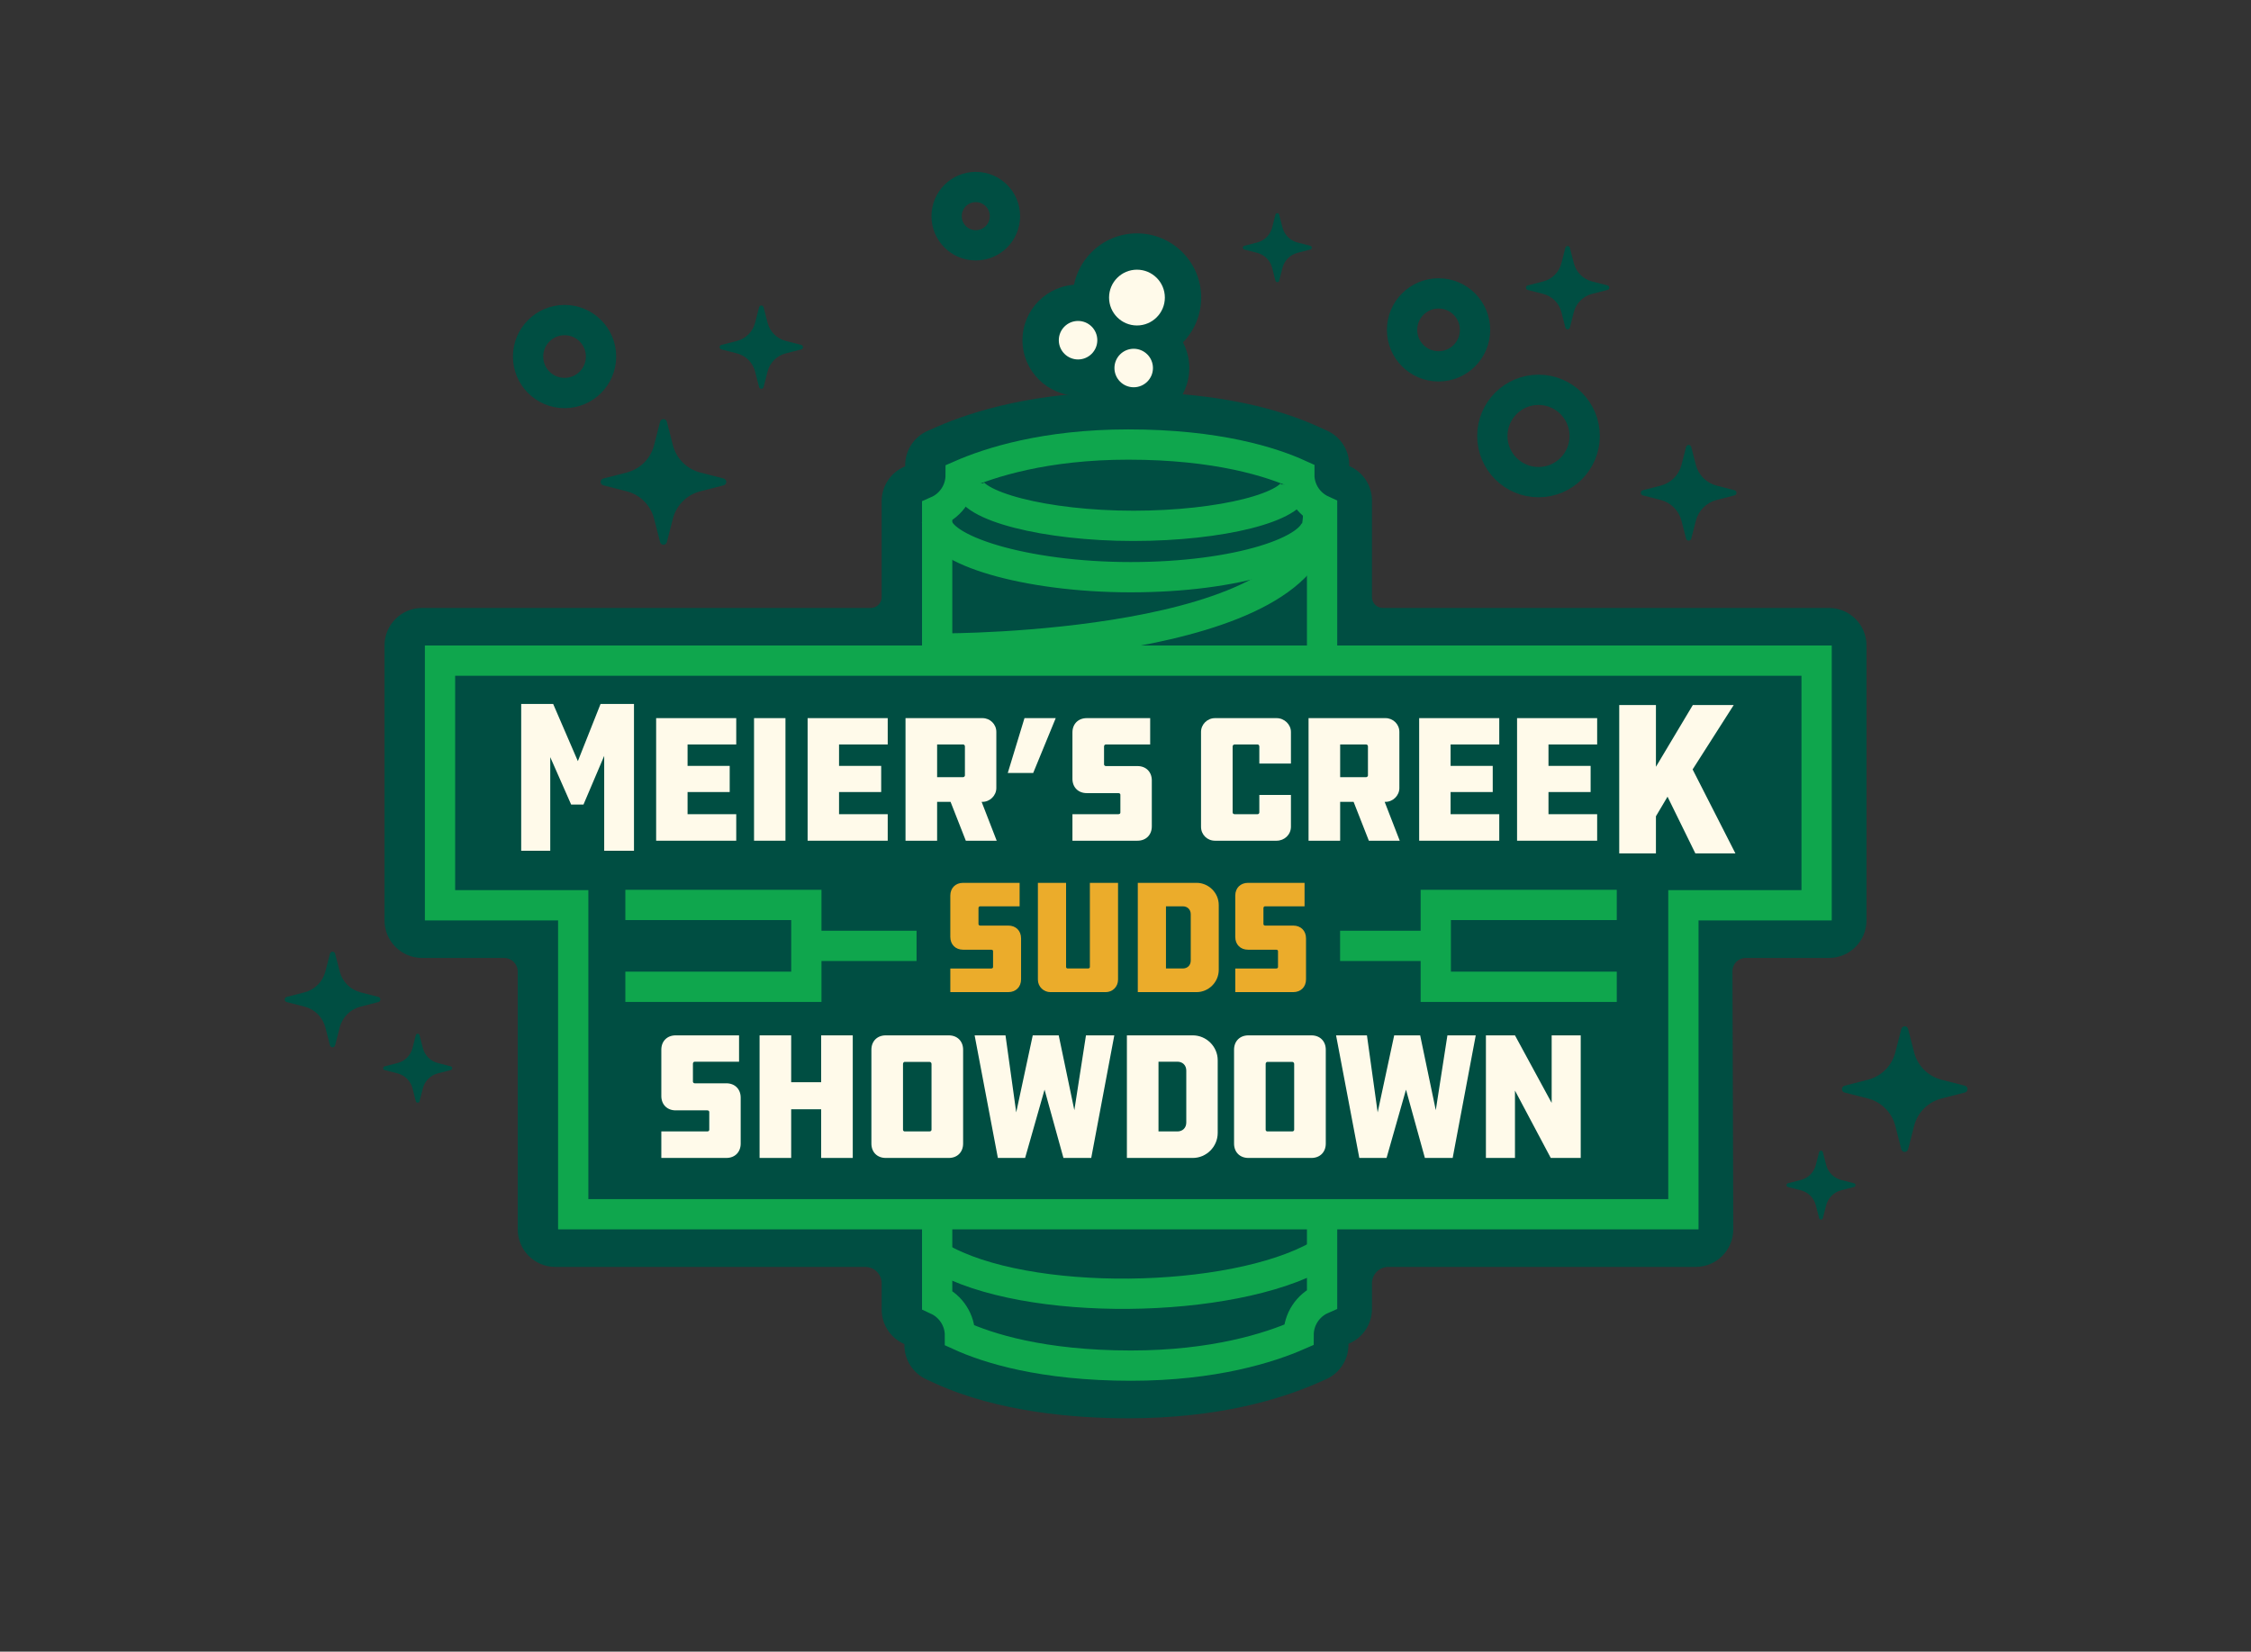 <?xml version="1.0" encoding="UTF-8"?>
<svg xmlns="http://www.w3.org/2000/svg" version="1.1" viewBox="0 0 1858.743 1364.025">
  <rect x="0" y="0" width="1858.743" height="1364.025" fill="#333333" stroke="none"/>
  <defs>
    <style>
      .cls-1 {
        stroke: #0fa64d;
      }

      .cls-1, .cls-2 {
        fill: none;
        stroke-miterlimit: 10;
        stroke-width: 25px;
      }

      .cls-3 {
        fill: #004e42;
      }

      .cls-4 {
        fill: #fffaea;
      }

      .cls-5 {
        isolation: isolate;
      }

      .cls-6 {
        fill: #ebac2b;
      }

      .cls-2 {
        stroke: #004e42;
      }
    </style>
  </defs>
  <!-- Generator: Adobe Illustrator 28.6.0, SVG Export Plug-In . SVG Version: 1.2.0 Build 709)  -->
  <g>
    <g id="Layer_1">
      <g id="Layer_1-2" data-name="Layer_1">
        <g>
          <g>
            <path class="cls-3" d="M1510.229,502.088h-368.403c-4.939,0-8.943-4.004-8.943-8.943v-79.761c0-12.095-7.034-23.086-18.017-28.152l-.77-.355.004-.78c.061-12.198-7.04-23.297-18.141-28.354l-7.363-3.354c-52.196-23.78-115.397-28.771-159.225-28.771-74.284,0-125.779,15.738-155.896,28.941l-7.483,3.28c-11.263,4.937-18.54,16.067-18.546,28.364v.926l-.84.367c-11.283,4.936-18.574,16.084-18.574,28.399v79.249c0,4.939-4.004,8.943-8.943,8.943h-370.574c-17.121,0-31,13.879-31,31v227.037c0,17.121,13.879,31,31,31h67.772c6.201,0,11.229,5.027,11.229,11.229v212.937c0,17.121,13.879,31,31,31h255.997c7.467,0,13.521,6.053,13.521,13.521v21.748c0,12.087,7.033,23.07,18.012,28.127l.774.356-.003.782c-.053,12.203,7.054,23.304,18.16,28.362l7.343,3.345c52.196,23.78,115.397,28.771,159.226,28.771,74.279,0,125.776-15.738,155.895-28.94l7.467-3.273c11.268-4.939,18.552-16.071,18.565-28.374v-.926l.841-.368c11.284-4.946,18.572-16.1,18.572-28.42v-21.191c0-7.467,6.053-13.521,13.521-13.521h253.826c17.121,0,31-13.879,31-31l-.682-213.264c-.018-6.016,4.854-10.902,10.87-10.902h68.813c17.121,0,31-13.879,31-31v-227.037c0-17.121-13.879-31-31-31l-.005.002Z"/>
            <g>
              <g>
                <path class="cls-4" d="M454.366,625.294v77.292h-23.997v-121.235h26.396l20.397,47.243,18.747-47.243h27.596v121.235h-24.597v-78.342l-17.097,40.194h-10.199l-17.247-39.145h0Z"/>
                <path class="cls-4" d="M541.804,593.069h66.141v21.746h-40.194v17.698h34.795v21.597h-34.795v18.297h40.194v21.897h-66.141v-101.235h0Z"/>
                <path class="cls-4" d="M648.589,694.305h-25.946v-101.235h25.946v101.235Z"/>
                <path class="cls-4" d="M666.885,593.069h66.141v21.746h-40.194v17.698h34.795v21.597h-34.795v18.297h40.194v21.897h-66.141v-101.235h0Z"/>
                <path class="cls-4" d="M811.315,593.069c6.149,0,11.398,4.949,11.398,11.397v46.344c0,6.149-5.249,11.398-11.398,11.398h-.75l12.448,32.096h-25.496l-12.598-32.096h-11.099v32.096h-26.097v-101.235h63.592ZM796.767,616.315c0-.75-.75-1.5-1.35-1.5h-21.597v26.996h21.597c.6,0,1.35-.749,1.35-1.35v-24.146Z"/>
                <path class="cls-4" d="M845.959,593.069h25.797l-18.598,45.293h-20.997l13.798-45.293h0Z"/>
                <path class="cls-4" d="M885.554,672.407h37.944c1.05,0,1.65-.6,1.65-1.35v-14.698c0-.749-.601-1.35-1.65-1.35h-26.096c-7.049,0-11.849-4.799-11.849-11.848v-38.245c0-7.049,4.8-11.848,11.849-11.848h52.343v21.746h-36.595c-.9,0-1.5.75-1.5,1.65v14.848c0,.6.6,1.35,1.5,1.35h26.096c7.049,0,11.849,4.8,11.849,11.849v37.944c0,7.049-4.8,11.849-11.849,11.849h-53.692v-21.897Z"/>
                <path class="cls-4" d="M1065.977,656.51v26.246c0,6.6-5.399,11.549-11.848,11.549h-50.843c-6.449,0-11.549-4.949-11.549-11.549v-78.289c0-6.148,5.1-11.397,11.549-11.397h50.843c6.448,0,11.848,5.249,11.848,11.397v26.097h-26.096v-14.098c0-.9-.75-1.65-1.351-1.65h-19.047c-.899,0-1.649.75-1.649,1.65v54.442c0,.899.75,1.499,1.649,1.499h19.047c.601,0,1.351-.6,1.351-1.499v-14.398h26.096Z"/>
                <path class="cls-4" d="M1144.116,593.069c6.148,0,11.398,4.949,11.398,11.397v46.344c0,6.149-5.25,11.398-11.398,11.398h-.75l12.448,32.096h-25.497l-12.598-32.096h-11.099v32.096h-26.097v-101.235h63.593ZM1129.569,616.315c0-.75-.75-1.5-1.351-1.5h-21.597v26.996h21.597c.601,0,1.351-.749,1.351-1.35v-24.146Z"/>
                <path class="cls-4" d="M1171.861,593.069h66.141v21.746h-40.193v17.698h34.795v21.597h-34.795v18.297h40.193v21.897h-66.141v-101.235h0Z"/>
                <path class="cls-4" d="M1252.7,593.069h66.14v21.746h-40.193v17.698h34.795v21.597h-34.795v18.297h40.193v21.897h-66.14v-101.235h0Z"/>
                <path class="cls-4" d="M1399.934,704.8l-22.985-46.847-9.577,16.16v30.687h-30.299v-122.565h30.299v51.023l30.473-51.023h33.781l-33.955,53.202,35.348,69.363h-33.085Z"/>
              </g>
              <g class="cls-5">
                <g class="cls-5">
                  <path class="cls-6" d="M784.712,799.831h33.825c.936,0,1.471-.534,1.471-1.203v-13.103c0-.668-.535-1.203-1.471-1.203h-23.263c-6.284,0-10.562-4.278-10.562-10.562v-34.093c0-6.284,4.278-10.562,10.562-10.562h46.66v19.386h-32.622c-.802,0-1.337.669-1.337,1.471v13.236c0,.535.535,1.203,1.337,1.203h23.264c6.284,0,10.562,4.278,10.562,10.562v33.825c0,6.284-4.278,10.562-10.562,10.562h-47.864v-19.521Z"/>
                  <path class="cls-6" d="M880.301,729.105v69.522c0,.669.668,1.203,1.204,1.203h16.979c.802,0,1.471-.534,1.471-1.203v-69.522h23.263v79.951c0,5.883-4.545,10.295-10.161,10.295h-45.724c-5.482,0-10.295-4.412-10.295-10.295v-79.951h23.263Z"/>
                  <path class="cls-6" d="M988.057,729.105c9.895,0,18.317,8.155,18.317,18.316v53.479c0,10.294-8.423,18.45-18.317,18.45h-48.531v-90.246h48.531ZM983.244,755.043c0-3.877-2.674-6.552-6.552-6.552h-13.904v51.34h13.904c3.878,0,6.552-2.674,6.552-6.551v-38.237Z"/>
                  <path class="cls-6" d="M1020.005,799.831h33.826c.936,0,1.471-.534,1.471-1.203v-13.103c0-.668-.535-1.203-1.471-1.203h-23.264c-6.284,0-10.562-4.278-10.562-10.562v-34.093c0-6.284,4.278-10.562,10.562-10.562h46.66v19.386h-32.622c-.802,0-1.337.669-1.337,1.471v13.236c0,.535.535,1.203,1.337,1.203h23.264c6.283,0,10.562,4.278,10.562,10.562v33.825c0,6.284-4.278,10.562-10.562,10.562h-47.864v-19.521Z"/>
                </g>
              </g>
            </g>
            <g>
              <path class="cls-1" d="M1091.706,1005.21v67.639c-11.792,5.158-19.398,16.803-19.408,29.673-23.843,10.452-69.771,25.282-138.433,25.282-73.381,0-118.311-14.433-141.191-24.857.06-12.634-7.348-24.116-18.82-29.408v-68.33"/>
              <g>
                <path class="cls-1" d="M773.854,539.711v-117.639c11.792-5.158,19.398-16.803,19.408-29.673,23.843-10.452,69.771-25.282,138.433-25.282,73.381,0,118.311,14.433,141.191,24.857-.06,12.634,7.348,24.116,18.82,29.408v118.33"/>
                <path class="cls-1" d="M1070.112,400.102c0,18.705-61.915,34.163-134.295,34.163s-136.062-16.341-136.062-35.046"/>
              </g>
              <polygon class="cls-1" points="473.336 860.156 473.336 1002.79 1390.052 1002.79 1390.052 862.156 1390.052 747.625 1500.052 747.625 1500.052 545.588 363.336 545.588 363.336 747.625 473.336 747.625 473.336 860.156"/>
            </g>
            <g>
              <g>
                <polyline class="cls-1" points="516.379 814.945 665.834 814.945 665.834 747.346 516.379 747.346"/>
                <line class="cls-1" x1="665.309" y1="781.146" x2="756.839" y2="781.146"/>
              </g>
              <g>
                <polyline class="cls-1" points="1335.03 747.346 1185.576 747.346 1185.576 814.945 1335.03 814.945"/>
                <line class="cls-1" x1="1186.1" y1="781.146" x2="1106.57" y2="781.146"/>
              </g>
            </g>
          </g>
          <path class="cls-1" d="M779.173,535.575s311.588.589,309.232-112.501"/>
          <path class="cls-1" d="M775.443,1038.371c71.718,41.788,241.694,38.965,313.411-1.694"/>
          <path class="cls-1" d="M1087.227,432.389c0,22.635-65.961,44.285-153.547,44.285s-159.932-22.726-159.932-45.361"/>
          <path class="cls-3" d="M890.197,326.857c-25.308,0-45.898-20.59-45.898-45.898s20.59-45.898,45.898-45.898,45.898,20.59,45.898,45.898-20.59,45.898-45.898,45.898Z"/>
          <path class="cls-3" d="M936.14,349.829c-25.309,0-45.898-20.59-45.898-45.898s20.59-45.898,45.898-45.898,45.898,20.59,45.898,45.898-20.59,45.898-45.898,45.898Z"/>
          <path class="cls-3" d="M938.835,298.792c-29.244,0-53.035-23.792-53.035-53.036s23.792-53.035,53.035-53.035,53.035,23.792,53.035,53.035-23.792,53.036-53.035,53.036Z"/>
          <circle class="cls-4" cx="890.197" cy="280.959" r="15.898"/>
          <circle class="cls-4" cx="936.14" cy="303.931" r="15.898"/>
          <circle class="cls-4" cx="938.835" cy="245.756" r="23.035"/>
        </g>
        <g>
          <path class="cls-4" d="M546.077,934.401h37.944c1.05,0,1.65-.6,1.65-1.35v-14.698c0-.75-.6-1.35-1.65-1.35h-26.096c-7.049,0-11.848-4.8-11.848-11.849v-38.244c0-7.049,4.799-11.849,11.848-11.849h52.343v21.747h-36.595c-.9,0-1.5.75-1.5,1.649v14.848c0,.601.6,1.351,1.5,1.351h26.096c7.049,0,11.848,4.799,11.848,11.848v37.944c0,7.05-4.799,11.849-11.848,11.849h-53.692v-21.896h0Z"/>
          <path class="cls-4" d="M704.153,956.298h-26.096v-40.194h-24.747v40.194h-26.096v-101.235h26.096v38.694h24.747v-38.694h26.096v101.235Z"/>
          <path class="cls-4" d="M783.441,855.063c7.049,0,11.848,4.8,11.848,11.849v77.538c0,7.05-4.799,11.849-11.848,11.849h-52.043c-7.049,0-11.848-4.799-11.848-11.849v-77.538c0-7.049,4.799-11.849,11.848-11.849h52.043ZM769.193,878.609c0-.9-.75-1.65-1.65-1.65h-20.547c-.6,0-1.35.75-1.35,1.65v54.442c0,.75.75,1.35,1.35,1.35h20.547c.9,0,1.65-.6,1.65-1.35v-54.442Z"/>
          <path class="cls-4" d="M920.123,855.063l-19.047,101.235h-22.947l-15.598-56.392-16.048,56.392h-22.497l-19.197-101.235h25.496l8.849,63.591,13.648-63.591h21.447l12.898,61.791,9.599-61.791h23.397Z"/>
          <path class="cls-4" d="M984.965,855.063c11.099,0,20.547,9.148,20.547,20.547v59.991c0,11.549-9.448,20.697-20.547,20.697h-54.442v-101.235h54.442ZM979.566,884.158c0-4.35-3-7.349-7.349-7.349h-15.598v57.592h15.598c4.349,0,7.349-3,7.349-7.349v-42.895h0Z"/>
          <path class="cls-4" d="M1082.9,855.063c7.049,0,11.849,4.8,11.849,11.849v77.538c0,7.05-4.8,11.849-11.849,11.849h-52.042c-7.049,0-11.849-4.799-11.849-11.849v-77.538c0-7.049,4.8-11.849,11.849-11.849h52.042ZM1068.652,878.609c0-.9-.75-1.65-1.649-1.65h-20.547c-.6,0-1.35.75-1.35,1.65v54.442c0,.75.75,1.35,1.35,1.35h20.547c.899,0,1.649-.6,1.649-1.35v-54.442Z"/>
          <path class="cls-4" d="M1218.582,855.063l-19.048,101.235h-22.946l-15.598-56.392-16.048,56.392h-22.497l-19.197-101.235h25.497l8.849,63.591,13.647-63.591h21.447l12.898,61.791,9.599-61.791h23.397Z"/>
          <path class="cls-4" d="M1250.979,900.656v55.642h-23.997v-101.235h23.997l30.296,55.792v-55.792h23.996v101.235h-24.746l-29.546-55.642Z"/>
        </g>
      </g>
      <path class="cls-3" d="M597.553,395.194l-19.336-4.958c-11.089-2.843-19.747-11.502-22.591-22.591l-4.958-19.336c-.743-2.898-4.86-2.898-5.603,0l-4.958,19.336c-2.843,11.089-11.502,19.747-22.591,22.591l-19.336,4.958c-2.898.743-2.898,4.86,0,5.603l19.336,4.958c11.089,2.844,19.747,11.502,22.591,22.591l4.958,19.336c.743,2.898,4.86,2.898,5.603,0l4.958-19.336c2.844-11.089,11.502-19.747,22.591-22.591l19.336-4.958c2.898-.743,2.898-4.86,0-5.603Z"/>
      <path class="cls-3" d="M1622.492,896.652l-19.336-4.958c-11.089-2.843-19.747-11.502-22.591-22.591l-4.958-19.336c-.743-2.898-4.86-2.898-5.603,0l-4.958,19.336c-2.843,11.089-11.502,19.747-22.591,22.591l-19.336,4.958c-2.898.743-2.898,4.86,0,5.603l19.336,4.958c11.089,2.844,19.747,11.502,22.591,22.591l4.958,19.336c.743,2.898,4.86,2.898,5.603,0l4.958-19.336c2.844-11.089,11.502-19.747,22.591-22.591l19.336-4.958c2.898-.743,2.898-4.86,0-5.603Z"/>
      <path class="cls-3" d="M661.624,284.844l-12.826-3.289c-7.355-1.886-13.099-7.63-14.985-14.985l-3.289-12.826c-.493-1.923-3.224-1.923-3.717,0l-3.289,12.826c-1.886,7.355-7.63,13.099-14.985,14.985l-12.826,3.289c-1.923.493-1.923,3.224,0,3.717l12.826,3.289c7.355,1.886,13.099,7.63,14.985,14.985l3.289,12.826c.493,1.923,3.224,1.923,3.717,0l3.289-12.826c1.886-7.355,7.63-13.099,14.985-14.985l12.826-3.289c1.923-.493,1.923-3.224,0-3.717Z"/>
      <path class="cls-3" d="M1327.411,235.715l-12.826-3.289c-7.355-1.886-13.099-7.63-14.985-14.985l-3.289-12.826c-.493-1.923-3.224-1.923-3.717,0l-3.289,12.826c-1.886,7.355-7.63,13.099-14.985,14.985l-12.826,3.289c-1.923.493-1.923,3.224,0,3.717l12.826,3.289c7.355,1.886,13.099,7.63,14.985,14.985l3.289,12.826c.493,1.923,3.224,1.923,3.717,0l3.289-12.826c1.886-7.355,7.63-13.099,14.985-14.985l12.826-3.289c1.923-.493,1.923-3.224,0-3.717Z"/>
      <path class="cls-3" d="M1082.013,203l-10.615-2.722c-6.088-1.561-10.841-6.315-12.402-12.402l-2.722-10.615c-.408-1.591-2.668-1.591-3.076,0l-2.722,10.615c-1.561,6.088-6.315,10.841-12.402,12.402l-10.615,2.722c-1.591.408-1.591,2.668,0,3.076l10.615,2.722c6.088,1.561,10.841,6.315,12.402,12.402l2.722,10.615c.408,1.591,2.668,1.591,3.076,0l2.722-10.615c1.561-6.088,6.315-10.841,12.402-12.402l10.615-2.722c1.591-.408,1.591-2.668,0-3.076Z"/>
      <path class="cls-3" d="M1530.954,977.21l-10.615-2.722c-6.088-1.561-10.841-6.315-12.402-12.402l-2.722-10.615c-.408-1.591-2.668-1.591-3.076,0l-2.722,10.615c-1.561,6.088-6.315,10.841-12.402,12.402l-10.615,2.722c-1.591.408-1.591,2.668,0,3.076l10.615,2.722c6.088,1.561,10.841,6.315,12.402,12.402l2.722,10.615c.408,1.591,2.668,1.591,3.076,0l2.722-10.615c1.561-6.088,6.315-10.841,12.402-12.402l10.615-2.722c1.591-.408,1.591-2.668,0-3.076Z"/>
      <path class="cls-3" d="M372.179,880.646l-10.615-2.722c-6.088-1.561-10.841-6.315-12.402-12.402l-2.722-10.615c-.408-1.591-2.668-1.591-3.076,0l-2.722,10.615c-1.561,6.088-6.315,10.841-12.402,12.402l-10.615,2.722c-1.591.408-1.591,2.668,0,3.076l10.615,2.722c6.088,1.561,10.841,6.315,12.402,12.402l2.722,10.615c.408,1.591,2.668,1.591,3.076,0l2.722-10.615c1.561-6.088,6.315-10.841,12.402-12.402l10.615-2.722c1.591-.408,1.591-2.668,0-3.076Z"/>
      <path class="cls-3" d="M1432.233,404.852l-14.721-3.775c-8.442-2.165-15.034-8.757-17.199-17.199l-3.775-14.721c-.566-2.207-3.7-2.207-4.266,0l-3.775,14.721c-2.165,8.442-8.757,15.034-17.199,17.199l-14.721,3.775c-2.207.566-2.207,3.7,0,4.266l14.721,3.775c8.442,2.165,15.034,8.757,17.199,17.199l3.775,14.721c.566,2.207,3.7,2.207,4.266,0l3.775-14.721c2.165-8.442,8.757-15.034,17.199-17.199l14.721-3.775c2.207-.566,2.207-3.7,0-4.266Z"/>
      <path class="cls-3" d="M312.424,823.298l-14.721-3.775c-8.442-2.165-15.034-8.757-17.199-17.199l-3.775-14.721c-.566-2.207-3.7-2.207-4.266,0l-3.775,14.721c-2.165,8.442-8.757,15.034-17.199,17.199l-14.721,3.775c-2.207.566-2.207,3.7,0,4.266l14.721,3.775c8.442,2.165,15.034,8.757,17.199,17.199l3.775,14.721c.566,2.207,3.7,2.207,4.266,0l3.775-14.721c2.165-8.442,8.757-15.034,17.199-17.199l14.721-3.775c2.207-.566,2.207-3.7,0-4.266Z"/>
      <circle class="cls-2" cx="466.182" cy="294.457" r="30.127"/>
      <circle class="cls-2" cx="805.746" cy="178.516" r="24.091"/>
      <circle class="cls-2" cx="1270.413" cy="360.055" r="38.124"/>
      <circle class="cls-2" cx="1187.875" cy="272.434" r="30.127"/>
    </g>
  </g>
</svg>